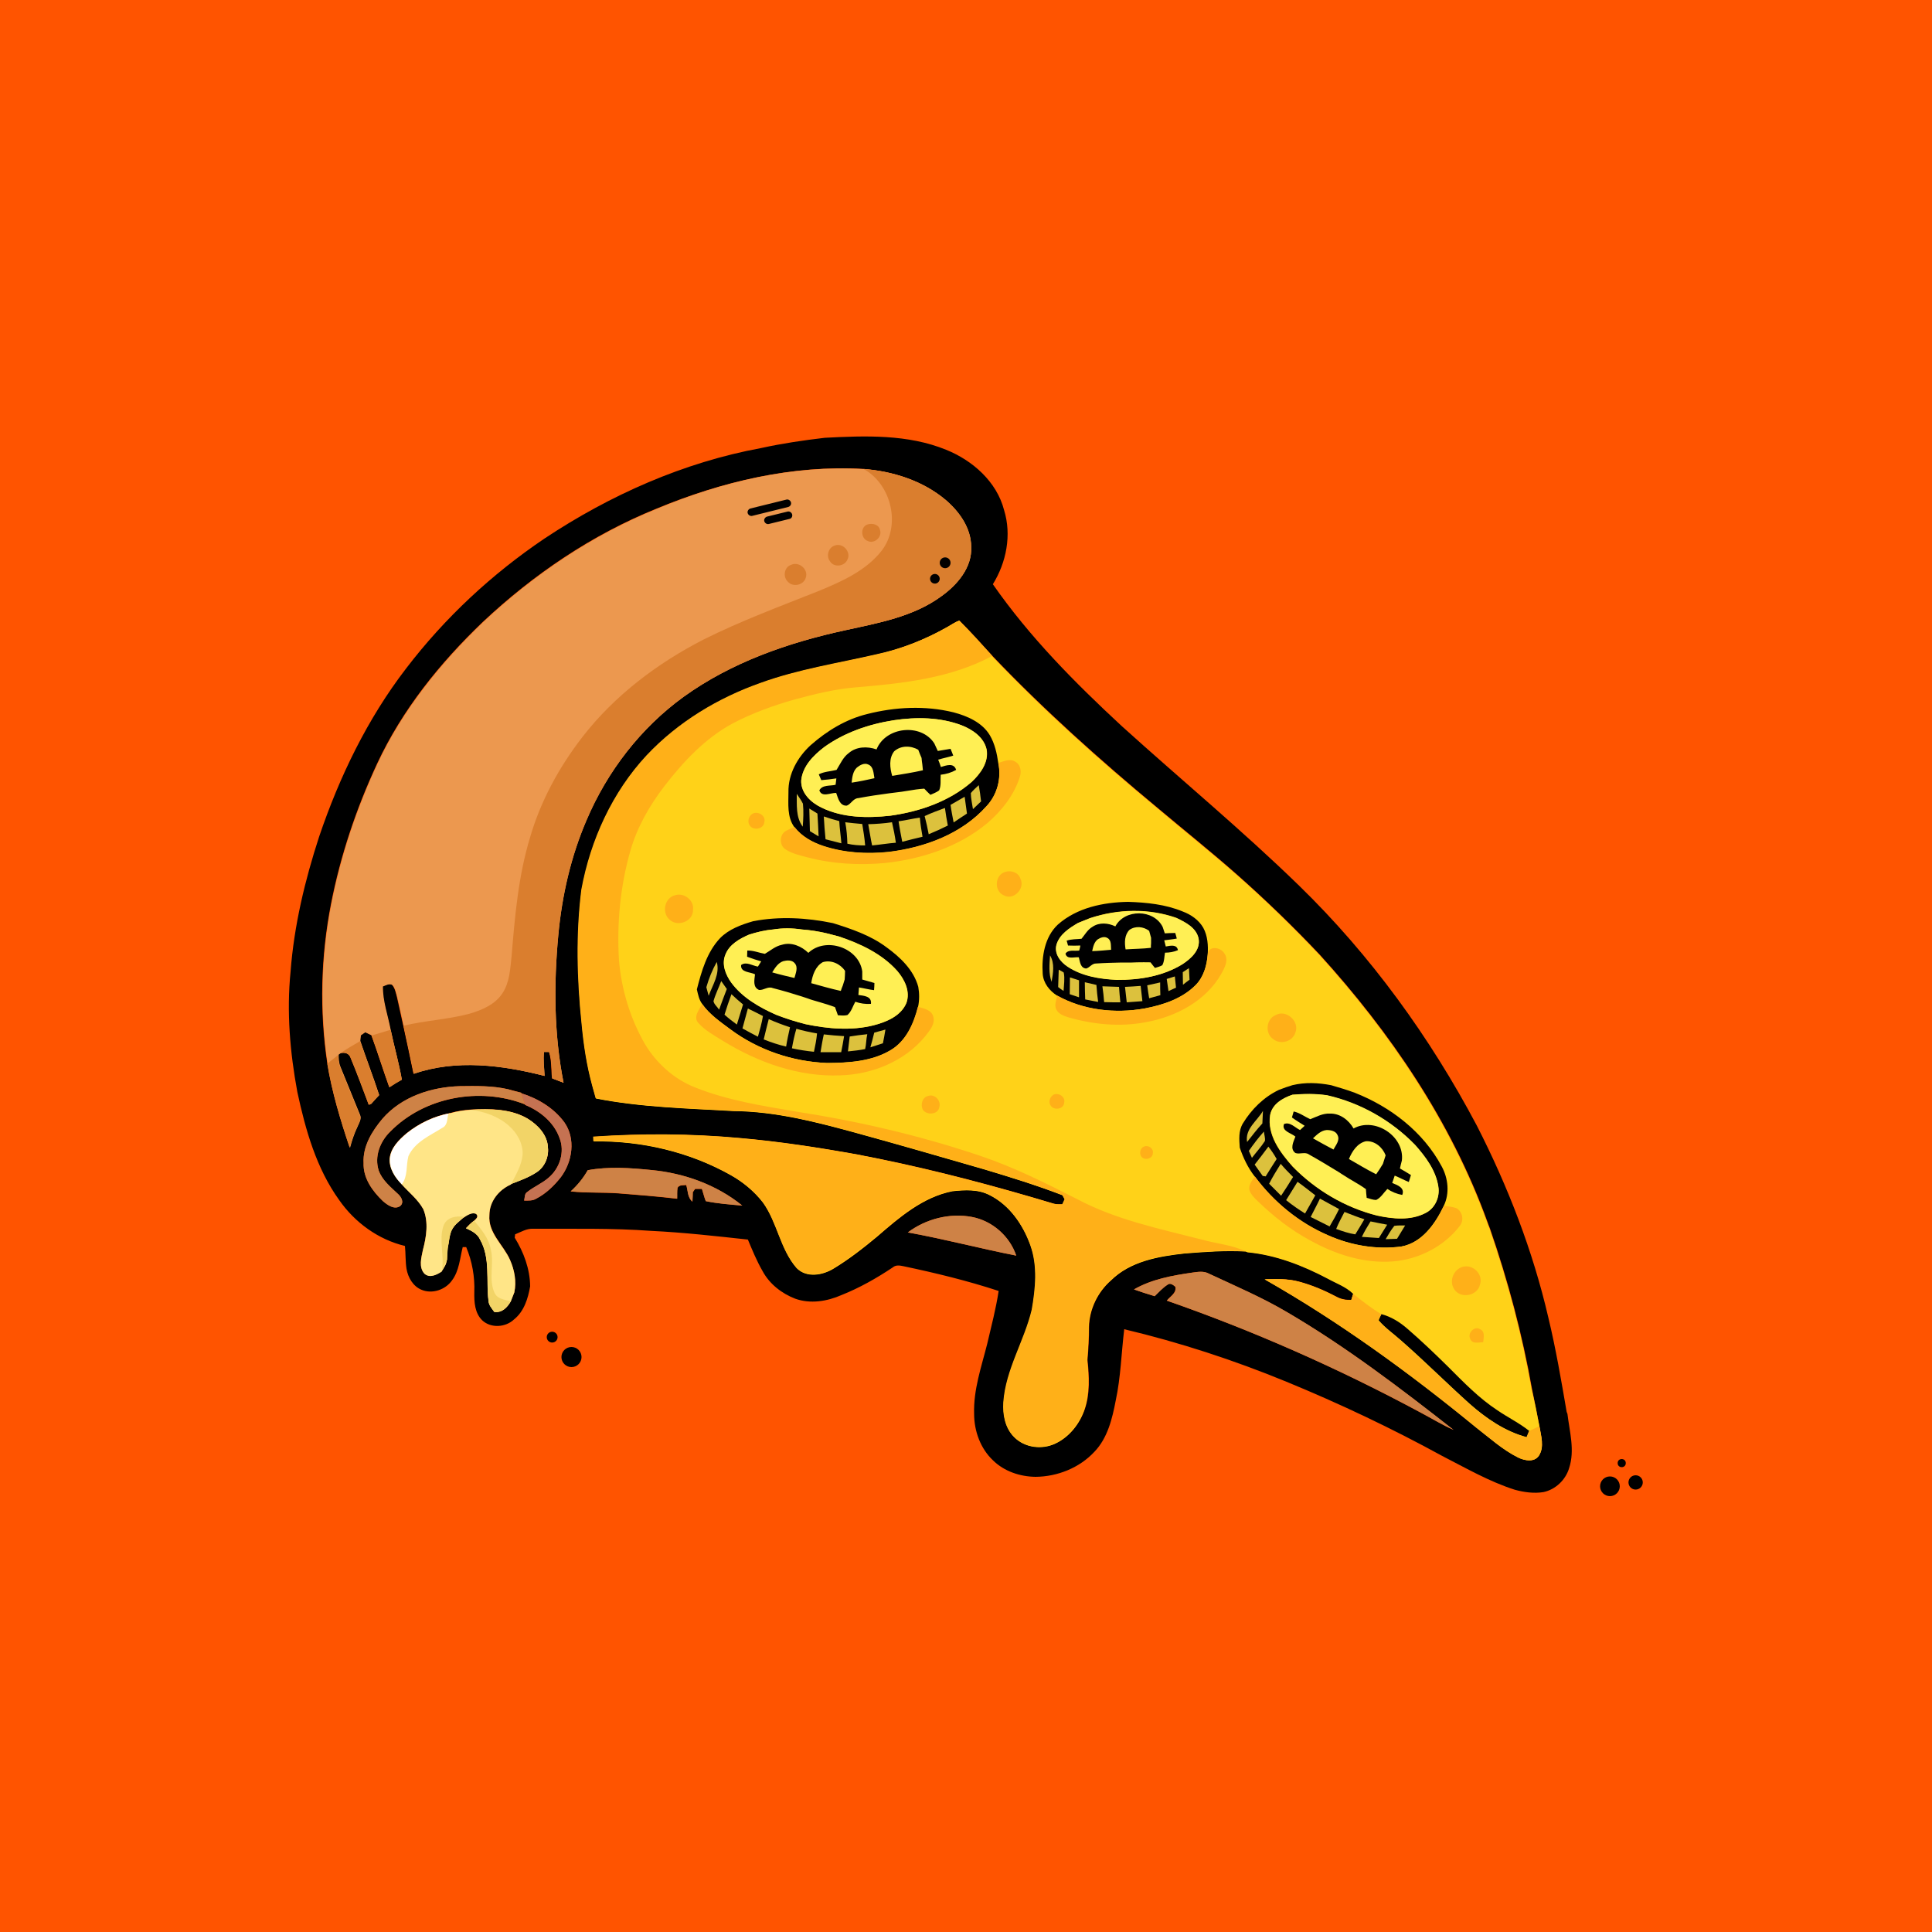 <svg version="1.1" height="100%" width="100%" xmlns="http://www.w3.org/2000/svg" x="0" y="0" viewBox="0 0 1000 1000" style="enable-background:new 0 0 1000 1000" xml:space="preserve"><style>.st4{fill:#ffef54}.st5{fill:#ce8246}.st7{fill:#da7e2e}.st8{fill:#ffb018}.st9{fill:#f2d467}.st11{fill:#d9be3c}.st12{fill:#dcc13d}</style><path style="fill:#ff5400" d="M0 0h1000v1000H0z"/><g id="XMLID_00000052067163392072036980000003819502436469662894_"><path d="M811.3 731.8c1.1 9.2 3.9 18.8.9 28-1.8 6.2-7.1 11.2-13.3 12.5-4.9.8-10 .1-14.8-1.2-13.2-4.2-25.3-11.2-37.6-17.5-26.1-14.3-53.1-27.1-80.6-38.4-27.2-11.2-55.4-20.4-84-27.2-1.5 12.3-1.8 24.8-4.4 36.9-1.8 9.4-4.2 19.4-11 26.5-7.8 8.4-19.2 12.9-30.5 13-8-.1-16.2-2.8-22-8.5-6.5-6.1-9.8-15.2-9.8-24.1-.4-12.5 3.8-24.4 6.8-36.3 2.1-9 4.5-18.1 5.9-27.3-16.1-5.3-32.6-9.3-49.2-12.8-1.9-.4-4-.8-5.6.6-8.4 5.6-17.2 10.6-26.5 14.3-7.5 3.3-16.2 4.7-24 1.9-7-2.7-13.3-7.6-16.9-14.3-3-5.2-5.3-10.8-7.6-16.3-16.6-1.8-33.3-3.7-50-4.5-20.3-1.5-40.7-1-61.1-1.1-3.4-.2-6.4 1.7-9.4 2.9 0 .4-.1 1.3-.2 1.7 4.7 7.6 7.9 16.2 8 25.2-1.1 6.3-3.1 12.9-8.3 17.1-4.4 4.2-12 4.7-16.5.5-3.9-3.8-4.2-9.5-4.1-14.6.3-7.9-1.1-15.9-4.2-23.3h-1.8c-1.5 5.9-1.8 12.3-5.6 17.3-3.4 4.8-10.2 7.1-15.7 4.8-4.4-1.8-7-6.3-7.8-10.9-.6-3.9-.4-7.9-.8-11.8-13.8-3.3-25.9-12.1-34-23.7-11.9-16.5-17.5-36.5-21.7-56-3.8-20.5-5.6-41.5-3.5-62.3 1.8-23.8 7.4-47.2 14.8-69.9 10.5-31 25-61 45-87 20-26.2 44.4-48.9 71.7-67.3 33.9-22.5 71.9-39.4 112.1-46.8 10.9-2.4 21.9-4 32.9-5.3 21-1.1 43-1.9 62.8 6.2 13.7 5.5 26.2 16.5 30 31.2 4 12.9 1.2 27.1-5.8 38.4 19 27.3 42.5 51 66.8 73.5 30.5 27.6 62.2 53.8 91.7 82.5 37.1 36.1 67.8 78.5 92 124.2 16.1 31.5 29 64.8 37 99.3 3.9 16.2 6.7 32.6 9.5 48.9l.4 1zm-14.8 21.7c3-4.6 1.1-10.3.3-15.3-1.2-6.4-2.6-12.8-3.8-19.2-5-28.2-12.4-56.1-21.8-83.2-.5-1.2-1-2.5-1.4-3.7-18.7-51.6-50.1-97.7-86.8-138.1-13.6-14.4-27.9-28.2-42.8-41.4-13.5-11.9-27.5-23.1-41.2-34.6-29.7-24.7-58.6-50.5-85.3-78.5-5.6-6.2-11.2-12.4-17.1-18.3-2.2.8-4.1 2.2-6.1 3.3-11.5 6.5-23.8 11.4-36.7 14.3-19.9 4.6-40.3 7.7-59.6 14.7-22.2 7.8-42.9 20.3-59.1 37.5-17.9 19.2-29.1 43.9-33.8 69.5-2.8 23-2.3 46.4.1 69.4 1 10.8 2.6 21.6 5.5 32.1.6 2.2 1.2 4.3 1.8 6.5 23.5 4.6 47.5 5.2 71.3 6.5 21.7.2 42.8 5.7 63.6 11.4 21.9 6 43.6 12.3 65.4 18.6 13.9 4.2 27.7 8.5 41.2 13.6.4.7.8 1.5 1.2 2.2-.4.9-.8 1.7-1.2 2.6-1.5 0-3 0-4.5-.3-29.9-9-60.1-17.1-90.7-23.3-1.7-.3-3.3-.6-5-1-1.7-.3-3.4-.6-5-1-20.6-3.7-41.2-6.9-62-8.7-25.1-2.3-50.4-2.4-75.6-.7 0 .6.1 1.7.1 2.3 24.7-.4 49.5 5.4 71 17.5 6.4 3.6 12.2 8.3 16.7 14.2 7.5 10.4 8.9 24.1 17.4 33.9 5.1 5.1 13.3 3.7 18.9.3 8-4.9 15.4-10.6 22.6-16.6 11.5-9.9 23.6-20.4 39-23.5 6.5-.7 13.5-1.1 19.5 2.1 10.3 5.3 17.3 15.4 21.1 26.1 3.8 10.7 2.6 22.4.7 33.3-3.9 16.3-13.5 30.9-14.7 47.9-.5 6.3.8 13.3 5.5 17.9 5.4 5.5 14.3 6.5 21.2 3.3 7.2-3.4 12.5-10.2 15.1-17.7 2.8-8.2 2.3-17 1.4-25.5.5-5.7.8-11.4.8-17.1.2-9.2 4.5-18 11.4-24.1 10.1-10 24.8-12.6 38.3-14 10.5-.9 21-1.7 31.5-1l1 .4c14.6 1.4 28.5 6.8 41.4 13.6 4.5 2.5 9.6 4.2 13.3 7.9-.3 1.1-.7 2.1-1 3.2-2.7.1-5.3-.3-7.7-1.6-6.3-3.3-12.8-6.1-19.6-7.9-5.7-1.5-11.6-1.3-17.5-1.2 38.8 22.1 74.9 48.4 109.4 76.6 7.1 5.4 13.7 11.6 21.8 15.6 3.1 1.7 8.1 2.7 10.5-.8zm-61.3-22.4c5.7 3 11.2 6.4 17.1 9-27.7-21.7-55.8-43.2-86.3-61-12.9-7.6-26.7-13.5-40.2-19.8-2.7-1.6-5.8-1-8.7-.6-10.4 1.5-21 3.4-30.2 8.7 3.5 1.2 7.1 2.4 10.7 3.5 2.1-2 4.1-4.3 6.6-5.9 1.4-1.2 3 0 4.1 1 .8 3.3-2.7 5-4.4 7.2 45.2 15.7 89.1 35.2 131.3 57.9zM526 649.9c-3.4-10.1-12.4-18-22.9-20-11.5-2.2-23.9 1-33.2 8 18.8 3.4 37.3 8.3 56.1 12zm-38.7-341.4c8.2-5.9 15.8-14.8 15.3-25.5-.1-9.8-6.2-18.2-13.3-24.3-11.8-10-27.2-14.8-42.5-16-36.7-2.1-73.3 6.6-107.1 20.6-33.4 13.5-63.6 34-89.8 58.6-22.1 21.1-41.7 45.4-54.7 73.3-10.8 23.2-19 47.6-23.9 72.7-5.3 27.2-6 55.2-1.9 82.6 2.4 14.8 6.8 29.2 11.6 43.4 1-3.7 2.3-7.4 3.9-10.9.8-1.9 2.3-4 1.2-6.2-3.3-8.3-6.8-16.5-10.1-24.8-.9-1.9-.9-4.1-.9-6.2.3-.2.8-.6 1.1-.8 2.1-.5 4.4.1 5.2 2.4 3.4 8 6.4 16.2 9.4 24.3.3-.1.9-.3 1.2-.5 1.3-1.5 2.7-3 4.1-4.5-3-9.4-6.6-18.6-9.8-28 .1-1 .2-2 .3-2.9.6-.4 1.7-1.2 2.3-1.6 1.1.5 2.2 1 3.3 1.6 3.2 8.8 6 17.9 9.2 26.8 2.1-1.4 4.2-2.7 6.4-3.9-1.5-8.8-3.9-17.3-5.8-25.9-1.5-7.4-4.1-14.7-4-22.3 1.5-.6 3.2-1.7 4.9-.8 1.5 1.7 1.9 4 2.5 6.2 1.1 5 2.2 10 3.3 14.9 1.8 8.3 3.6 16.6 5.3 24.9 22-7.6 45.7-4.6 67.7 1.1-.2-4.1-.8-8.2-.3-12.4h2.7c1.5 4.4 1.1 9.1 1.6 13.7 1.9.7 3.9 1.4 5.8 2.2-5-25.2-5.1-51.1-2.7-76.6 1.9-20.3 6.5-40.5 14.6-59.3 10.7-25.2 28-47.7 50.2-63.8 24.8-17.9 54.2-28.1 83.8-34.5 17.3-3.7 35.5-6.9 49.9-17.6zm-122 313.2c6.2 1.3 12.6 1.7 18.9 2.3-13.4-10.8-30.1-16.8-47.1-18.4-10.9-1.1-22-1.9-32.9.1-2.3 4.1-5.3 7.8-8.8 11 8.2.9 16.5.4 24.7 1 10.2.8 20.3 1.6 30.4 2.8 0-1.9-.1-3.8.2-5.7 1-1.6 3-1.2 4.5-1.4.9 2.9.6 6.5 3.2 8.6.1-1.6.1-3.3.2-4.9.3-.4.9-1.3 1.2-1.7h3.5c.7 2.1 1.2 4.3 2 6.3zm-75-12.4c6-8 7.8-19.9 1.8-28.4-5.4-7.4-13.6-12.3-22.2-15l-.1-.3c-2.3-.6-4.5-1.2-6.8-1.8-8.2-1.9-16.7-1.7-25-1.6-14.7.4-30.1 5.4-40 16.8-5.4 6.4-10.3 14.3-9.8 23-.3 7.8 4.6 14.6 10 19.7 2.4 2 6 4.6 9 2.5 2.1-1.9.5-4.7-1.2-6.2-3.8-3.6-8.2-7.1-10-12.2-2.3-7.1.7-14.9 5.9-20 17.7-18.1 46.4-23.3 69.8-14.2 0 .1.1.3.1.3 7.8 3.2 14.9 9 17.8 17.1 2.9 7.2.1 15.8-5.8 20.7-3.3 2.9-7.4 4.5-10.8 7.2-1.6.9-1.3 2.9-1.7 4.5 2.1 0 4.4.2 6.3-1 5-2.6 9.2-6.6 12.7-11.1zm-12.6-2.6c4.2-2.7 6.5-7.8 5.9-12.8-.3-6.6-5.3-11.7-10.6-15-8.8-5.1-19.4-5.1-29.3-4.6-3.6.2-7.2.8-10.7 1.8-8.2 1.5-16 5.2-22.5 10.4-4 3.4-8.2 7.5-8.8 13-.3 5.2 2.7 9.8 6.1 13.3 3.8 4.3 8.5 7.9 11.3 13 2.8 6.7 1.6 14.3-.2 21.1-.8 4-2.3 8.9.8 12.3 2.7 2.4 6.3.6 8.9-1.1 0-.2 1.1-1.7 1.1-1.9 1-1.6 1.2-2 1.6-4.1.1-2.1.2-4.1.4-6.2.7-3 .8-6.2 2-9.1 1.4-2.9 3.6-4.3 5.9-6.4 2-1.3 4.7-3.3 6.9-2.1 1.4 1.4-.1 2.5-1.1 3.5-1.6 1.1-2.9 2.5-4.2 3.9 2.9 1.2 5.9 2.8 7.3 5.8 5.5 9.7 3 21.2 4.4 31.7.2 2.3 1.7 4 3 5.8 4 .6 6.7-2.3 8.5-5.5.6-1.5 1.1-3.1 1.8-4.6 1.2-5.7.1-11.5-2.2-16.8-3.4-7.8-11.4-14-10.7-23.2 0-7.1 4.9-13.1 11.2-15.9 0-.1.1-.2.1-.3 4.5-1.7 9.1-3.3 13.1-6z"/><path d="M796.8 738.2c.8 5 2.7 10.7-.3 15.3-2.4 3.5-7.4 2.5-10.7.9-8-4-14.7-10.1-21.8-15.6-34.5-28.2-70.7-54.6-109.4-76.6 5.8-.1 11.8-.4 17.5 1.2 6.8 1.8 13.4 4.6 19.6 7.9 2.3 1.3 5 1.8 7.7 1.6.3-1.1.7-2.1 1-3.2-3.8-3.7-8.8-5.4-13.3-7.9-12.9-6.8-26.8-12.2-41.4-13.6l-1-.4c-10.5-.6-21 .2-31.5 1-13.5 1.5-28.2 4-38.3 14-6.9 6-11.1 14.9-11.4 24.1 0 5.7-.3 11.4-.8 17.1.9 8.5 1.3 17.3-1.4 25.5-2.5 7.5-7.9 14.3-15.1 17.7-6.9 3.3-15.8 2.2-21.2-3.3-4.7-4.7-5.9-11.6-5.5-17.9 1.2-17 10.8-31.6 14.7-47.9 1.9-11 3.1-22.6-.7-33.3-3.8-10.7-10.8-20.9-21.1-26.1-6-3.2-13-2.8-19.5-2.1-15.3 3-27.5 13.5-39 23.5-7.2 6-14.6 11.8-22.6 16.6-5.6 3.4-13.8 4.9-18.9-.3-8.5-9.8-9.9-23.5-17.4-33.9-4.5-5.8-10.3-10.6-16.7-14.2-21.5-12.1-46.4-17.9-71-17.5 0-.6-.1-1.7-.1-2.3 25.2-1.7 50.4-1.6 75.6.7 20.8 1.8 41.5 5 62 8.7 1.7.4 3.4.7 5 1 1.7.3 3.3.7 5 1 30.6 6.3 60.8 14.3 90.7 23.3 1.5.4 3 .3 4.5.3.4-.9.8-1.7 1.2-2.6-.4-.7-.8-1.5-1.2-2.2-13.5-5.2-27.4-9.5-41.2-13.6-21.8-6.3-43.5-12.6-65.4-18.6-20.8-5.7-41.9-11.2-63.6-11.4-23.8-1.4-47.8-1.9-71.3-6.5-.6-2.2-1.2-4.3-1.8-6.5-2.9-10.5-4.5-21.3-5.5-32.1-2.4-23-3-46.4-.1-69.4 4.7-25.6 16-50.4 33.8-69.5 16.2-17.2 36.9-29.7 59.1-37.5 19.3-7 39.6-10.1 59.6-14.7 12.9-2.9 25.2-7.8 36.7-14.3 2-1.1 3.9-2.5 6.1-3.3 5.9 5.9 11.5 12.1 17.1 18.3 26.7 28 55.5 53.8 85.3 78.5 13.7 11.6 27.8 22.8 41.2 34.6 14.9 13.1 29.2 27 42.8 41.4 36.7 40.4 68.1 86.6 86.8 138.1.5 1.2.9 2.5 1.4 3.7 9.4 27.1 16.8 54.9 21.8 83.2 1.5 6.3 2.8 12.7 4 19.1z" style="fill:#ffd218"/><path d="M502.7 283c.5 10.7-7.1 19.6-15.3 25.5-14.5 10.7-32.6 13.9-49.8 17.7-29.6 6.4-59 16.6-83.8 34.5-22.2 16.1-39.5 38.6-50.2 63.8-8.1 18.8-12.7 39-14.6 59.3-2.4 25.5-2.3 51.4 2.7 76.6-2-.7-3.9-1.5-5.8-2.2-.5-4.6-.1-9.3-1.6-13.7h-2.7c-.5 4.1.1 8.2.3 12.4-22-5.6-45.8-8.7-67.7-1.1-1.7-8.3-3.5-16.6-5.3-24.9-1.1-5-2.1-10-3.3-14.9-.6-2.1-1-4.5-2.5-6.2-1.6-.9-3.3.2-4.9.8-.1 7.6 2.6 14.9 4 22.3 1.8 8.7 4.3 17.2 5.8 25.9-2.2 1.2-4.3 2.5-6.4 3.9-3.2-8.9-6-17.9-9.2-26.8-1.1-.5-2.2-1.1-3.3-1.6-.6.4-1.7 1.2-2.3 1.6-.1 1-.2 1.9-.3 2.9 3.2 9.4 6.7 18.6 9.8 28-1.4 1.5-2.8 3-4.1 4.5-.3.1-.9.3-1.2.5-3.1-8.1-6.1-16.3-9.4-24.3-.7-2.3-3-3-5.2-2.4-.3.2-.9.6-1.1.8 0 2.1.1 4.2.9 6.2 3.3 8.3 6.8 16.5 10.1 24.8 1.1 2.1-.4 4.2-1.2 6.2-1.7 3.5-2.9 7.2-3.9 10.9-4.9-14.2-9.2-28.6-11.6-43.4-4.1-27.4-3.4-55.5 1.9-82.6 4.9-25.1 13.1-49.5 23.9-72.7 13-27.9 32.6-52.1 54.7-73.3 26.2-24.6 56.5-45.1 89.8-58.6 33.7-14.1 70.4-22.8 107.1-20.6 15.2 1.2 30.7 6.1 42.5 16 7 6 13.1 14.4 13.2 24.2z" style="fill:#ec984f"/><path d="M283.6 594c.5 4.9-1.7 10.1-5.9 12.8-4 2.6-8.6 4.3-13.1 6 0 .1-.1.2-.1.3-6.3 2.7-11.2 8.8-11.2 15.9-.8 9.3 7.3 15.4 10.7 23.2 2.3 5.2 3.4 11.1 2.2 16.8-.6 1.5-1.2 3-1.8 4.6-1.8 3.1-4.5 6-8.5 5.5-1.3-1.8-2.9-3.5-3-5.8-1.3-10.6 1.1-22.1-4.4-31.7-1.4-3-4.4-4.5-7.3-5.8 1.3-1.4 2.7-2.8 4.2-3.9 1-1 2.5-2.1 1.1-3.5-2.2-1.2-4.9.8-6.9 2.1-2.3 2.1-4.5 3.5-5.9 6.4-1.3 2.9-1.3 6.1-2 9.1-.2 2.1-.3 4.1-.4 6.2-.4 2.1-.6 2.4-1.6 4.1 0 .2-1.1 1.7-1.1 1.9-2.6 1.7-6.2 3.5-8.9 1.1-3.1-3.4-1.6-8.3-.8-12.3 1.8-6.8 3-14.4.2-21.1-2.8-5.1-7.5-8.7-11.3-13-3.4-3.5-6.5-8.1-6.1-13.3.6-5.5 4.8-9.6 8.8-13 6.5-5.2 14.3-8.9 22.5-10.4 3.5-1 7.1-1.5 10.7-1.8 9.9-.5 20.5-.5 29.3 4.6 5.3 3.2 10.4 8.4 10.6 15z" style="fill:#ffe587"/></g><g id="XMLID_00000128459940843348873010000008168634559221514677_"><path d="M516.7 394.9c1.7 8-.6 16.6-6.2 22.5-12.8 14.3-31.8 21.3-50.5 23.6-11.4 1.2-23.1.5-34-3.1-5.6-1.9-11.1-4.9-14.8-9.7-3.9-5.3-3.1-12.1-3.1-18.2-.2-9.3 4.7-18.1 11.5-24.3 8.4-7.4 18.2-13.4 29.2-16.1 14.5-3.7 30.1-4.5 44.7-.9 7.2 1.9 14.8 5.2 18.8 11.8 2.6 4.4 3.7 9.5 4.4 14.4zm-13.8 9.9c4.6-4.3 9-10.2 7.8-16.9-1.4-6.3-7.3-10.3-13-12.5-11.1-4.2-23.4-4.3-35.1-2.6-12.8 2-25.4 6.3-36 13.9-5.6 4.3-11.2 9.9-11.9 17.3-.2 6.5 5 11.4 10.5 14 11 5.3 23.7 5.5 35.6 4.2 15.2-2.1 30.4-7.3 42.1-17.4z"/><path class="st4" d="M510.6 387.9c1.2 6.6-3.2 12.6-7.8 16.9-11.7 10.1-26.9 15.3-42 17.4-11.9 1.3-24.6 1.2-35.6-4.2-5.4-2.6-10.7-7.5-10.5-14 .7-7.4 6.3-13 11.9-17.3 10.5-7.6 23.2-11.9 36-13.9 11.7-1.8 24-1.6 35.1 2.6 5.6 2.2 11.5 6.2 12.9 12.5z"/></g><g id="XMLID_00000130610430623067368430000015901371893603493527_"><path d="M622.8 480.2c2.3 4.2 2.6 9.2 2.3 13.9-.5 5.7-2.1 11.6-6.3 15.8-7 7-16.9 10.3-26.5 12.1-15.2 2.7-31.6.9-45.2-6.7-3.9-2.5-7.1-6.5-7.4-11.3-.6-8.9 1-19 7.8-25.4 9.9-8.8 23.6-11.6 36.4-11.8 9.6.3 19.4 1.3 28.3 5 4.3 1.6 8.3 4.4 10.6 8.4zM612 499.1c4.4-2.9 9.4-7.3 8.4-13.2-1.1-5.7-6.7-8.5-11.4-10.8-14.4-5.1-30.4-4.7-44.8.1-2.1.8-4.1 1.7-6.2 2.5-4.5 2.7-9.5 5.9-11.1 11.2-1.3 4.7 2.1 9 5.8 11.4 7.5 4.9 16.6 6.4 25.4 6.8 11.6.2 23.8-1.8 33.9-8z"/><path class="st4" d="M620.4 485.9c1 5.9-4 10.3-8.4 13.2-10.1 6.2-22.3 8.2-34 8.1-8.8-.4-18-1.9-25.4-6.8-3.7-2.4-7.1-6.7-5.8-11.4 1.6-5.4 6.6-8.6 11.1-11.2 2.1-.8 4.1-1.7 6.2-2.5 14.4-4.7 30.5-5.2 44.8-.1 4.8 2.2 10.4 5.1 11.5 10.7z"/></g><g id="XMLID_00000008114788572098061310000005515247414366257064_"><path d="M475.3 510.8c.6 3.4.6 6.9-.1 10.3-2.2 8.8-6.2 17.9-14.4 22.6-9.8 5.7-21.6 6.4-32.7 6.5-17.9-.7-35.6-6.7-50-17.4-5.2-3.9-10.8-7.7-14.6-13.1-1.7-2.2-2.2-5-2.8-7.6 2.4-9.4 5.2-19.3 12-26.5 4.6-4.7 11-7 17.2-8.8 13.6-2.6 27.7-1.8 41.2 1 9.6 3 19.4 6.3 27.6 12.4 7.2 5.2 14.2 11.8 16.6 20.6zm-6.1 8.3c2.1-5.9-.9-12-4.7-16.5-7.9-8.9-19.1-14.2-30.3-17.9-2.1-.5-4.2-1.1-6.2-1.6-4.2-1-8.6-1.7-12.9-2-4.9-.8-10-.8-14.9 0-4.2.3-8.3 1.3-12.3 2.6-5 2.1-10.3 5.1-12.4 10.5-2 4.9.1 10.3 3 14.3 5.8 7.9 14.6 12.9 23.4 16.8 5 1.9 10 3.5 15.1 4.8 11.5 2.4 23.6 3.5 35.2.6 6.6-1.7 14.2-4.8 17-11.6z"/><path class="st4" d="M464.4 502.6c3.8 4.4 6.8 10.5 4.7 16.5-2.8 6.8-10.4 9.9-17 11.6-11.6 2.9-23.7 1.8-35.2-.6-5.1-1.3-10.2-2.9-15.1-4.8-8.8-3.9-17.6-8.9-23.4-16.8-2.9-4.1-5-9.4-3-14.3 2-5.4 7.4-8.3 12.4-10.5 4-1.2 8.1-2.2 12.3-2.6 4.9-.8 9.9-.7 14.9 0 4.4.3 8.7 1 12.9 2 2.1.5 4.2 1.1 6.2 1.6 11.2 3.8 22.4 9 30.3 17.9z"/></g><g id="XMLID_00000011029583104058217670000014046186397043915428_"><path d="M746.2 603.7c3.4 6.2 4.2 14 1.1 20.4-4.4 9.2-11.2 19.1-22 21.1-12.9 1.7-26.1-.6-37.9-5.8-15.1-6.5-28.2-17.3-38-30.5-3.5-4.5-5.9-9.6-7.7-14.9-.3-4.2-.7-8.7 1.6-12.5 4.5-7.4 10.9-13.7 18.7-17.4 1.3-.5 2.5-.9 3.8-1.4 1-.3 2-.6 3.1-1 6.6-1.6 13.4-1.3 20.1 0 4.1 1.2 8.2 2.4 12.2 3.9 18.6 7.3 35.5 20.3 45 38.1zm-8.4 24.2c5-2.5 7.5-8.4 6.6-13.7-1.2-8.4-6.5-15.4-12-21.5-12.3-12.7-28.3-21.7-45.5-25.7-5.9-.9-12-.8-18-.3-5 1.7-10.4 4.8-11.5 10.4-1.7 10.4 5.2 19.5 11.7 26.8 11.9 12.1 27.1 21.1 43.6 25.3 8.3 1.8 17.4 2.7 25.1-1.3z"/><path class="st4" d="M744.5 614.1c.9 5.4-1.6 11.2-6.6 13.7-7.7 4-16.9 3.1-25.1 1.3-16.5-4.1-31.8-13.1-43.6-25.3-6.5-7.3-13.3-16.5-11.7-26.8 1.1-5.7 6.5-8.7 11.5-10.4 6-.5 12-.6 18 .3 17.2 3.9 33.2 13 45.5 25.7 5.4 6.1 10.7 13.2 12 21.5z"/></g><path class="st5" d="M198 579c9.9-11.4 25.3-16.4 40-16.8 8.4-.1 16.8-.3 25 1.6 2.2.7 4.5 1.2 6.8 1.8l.1.3 1.8 5.7c-23.4-9.1-52.1-3.9-69.8 14.2-5.2 5.1-8.2 12.8-5.9 20 1.8 5.1 6.2 8.6 10 12.2 1.7 1.5 3.3 4.3 1.2 6.2-3.1 2.2-6.7-.5-9-2.5-5.4-5.2-10.3-11.9-10-19.7-.5-8.7 4.4-16.6 9.8-23z"/><path d="M269.9 565.9c8.6 2.7 16.8 7.7 22.2 15 6 8.5 4.2 20.4-1.8 28.4-3.5 4.4-7.7 8.5-12.7 11.1-1.9 1.2-4.2 1-6.3 1 .4-1.6.1-3.6 1.7-4.5 3.4-2.7 7.5-4.4 10.8-7.2 5.9-4.8 8.7-13.5 5.8-20.7-2.9-8.1-10-13.9-17.8-17.1 0-.1-.1-.3-.1-.3l-1.8-5.7z" style="fill:#c57252"/><path class="st5" d="M304.2 605.7c10.8-2 22-1.2 32.9-.1 17 1.6 33.8 7.6 47.1 18.4-6.3-.5-12.7-1-18.9-2.3-.8-2.1-1.3-4.3-2-6.4h-3.5c-.3.4-.9 1.3-1.2 1.7 0 1.6-.1 3.2-.2 4.9-2.6-2.1-2.3-5.7-3.2-8.6-1.6.2-3.5-.2-4.5 1.4-.3 1.9-.1 3.8-.2 5.7-10.1-1.2-20.3-2-30.4-2.8-8.2-.6-16.5-.1-24.7-1 3.5-3.2 6.5-6.8 8.8-10.9zM469.9 637.9c9.3-7 21.7-10.2 33.2-8 10.5 2 19.5 9.9 22.9 20-18.8-3.7-37.3-8.6-56.1-12zM587 667.4c9.2-5.3 19.8-7.2 30.2-8.7 2.9-.4 6-.9 8.7.6 13.5 6.3 27.3 12.2 40.2 19.8 30.4 17.8 58.5 39.2 86.3 61-5.9-2.6-11.4-6-17.1-9-42.2-22.7-86.1-42.1-131.3-57.9 1.8-2.2 5.2-4 4.4-7.2-1.2-.9-2.7-2.2-4.1-1-2.5 1.6-4.5 3.9-6.6 5.9-3.7-1.1-7.2-2.2-10.7-3.5z"/><path d="M715 680.2c5 1.3 9.5 4.1 13.4 7.5 7.3 6.3 14.3 13 21.2 19.8 8 8 15.9 16.2 25.5 22.5 5.4 3.7 11.4 6.6 16.5 10.7-.4 1-.9 2.1-1.3 3.2-11.3-3-21.1-9.8-29.7-17.4-11.9-10.7-23.3-22.1-35.3-32.6-3.9-3.5-8.3-6.5-11.7-10.5.2-.8 1-2.4 1.4-3.2z"/><circle cx="295.8" cy="702.4" r="5.2"/><circle cx="285.8" cy="692.1" r="2.8"/><circle cx="833.3" cy="769.3" r="5.1"/><circle cx="846.6" cy="767.3" r="3.7"/><circle cx="839.4" cy="757.3" r="2.1"/><path class="st7" d="M446.9 242.7c15.2 1.2 30.7 6.1 42.5 16 7.2 6.1 13.2 14.5 13.3 24.3.5 10.7-7.1 19.6-15.3 25.5-14.5 10.7-32.6 13.9-49.8 17.7-29.6 6.4-59 16.6-83.8 34.5-22.2 16.1-39.5 38.6-50.2 63.8-8.1 18.8-12.7 39-14.6 59.3-2.4 25.5-2.3 51.4 2.7 76.6-2-.7-3.9-1.5-5.8-2.2-.5-4.6-.1-9.3-1.6-13.7h-2.7c-.5 4.1.1 8.2.3 12.4-22-5.6-45.8-8.7-67.7-1.1-1.7-8.3-3.5-16.6-5.3-24.9 11.2-2.7 22.9-3.2 34.1-6.2 6.5-1.9 13.4-4.8 17.2-10.8 3.6-5.6 3.9-12.5 4.6-19 1.7-20.7 3.5-41.6 9.6-61.6 5.5-18.9 15.1-36.4 27.1-51.9 16.6-21.4 38.7-38.1 62.7-50.4 19.4-9.7 39.7-17.2 59.8-25.2 11.8-4.9 24.2-10.4 32.3-20.7 10.2-13.1 5.1-34.6-9.4-42.4"/><circle cx="489.2" cy="291.3" r="2.8"/><circle transform="rotate(-27.539 483.848 299.607)" cx="483.9" cy="299.6" r="2.5"/><path class="st7" d="M449.2 271.4c2.5-.7 5.8.1 6.3 3 1.2 3.6-3 7.3-6.4 5.6-3.7-1.3-3.8-7.6.1-8.6zM432.3 282.3c4.1-1.4 8.4 3.5 6.3 7.4-1.5 3.5-7 4.2-9 .8-2.2-2.8-.7-7.4 2.7-8.2zM409.4 292.4c4-2 9.1 2.2 7.7 6.5-1 3.9-6.5 5.2-9.2 2.3-2.8-2.5-2.1-7.6 1.5-8.8zM192.3 536l9.9-3c1.8 8.7 4.3 17.2 5.8 25.9-2.2 1.2-4.3 2.5-6.4 3.9-3.2-9-6-18-9.3-26.8zM176.3 545.1c3.2-2.3 6.7-4.2 10.1-6.2 3.2 9.4 6.7 18.6 9.8 28-1.4 1.5-2.8 3-4.1 4.5-.3.1-.9.3-1.2.5-3.1-8.1-6.1-16.3-9.4-24.3-.8-2.4-3.1-3-5.2-2.5zM169.4 550.6c1.9-1.5 3.8-3.1 5.7-4.6 0 2.1.1 4.2.9 6.2 3.3 8.3 6.8 16.5 10.1 24.8 1.1 2.1-.4 4.2-1.2 6.2-1.7 3.5-2.9 7.2-3.9 10.9-4.8-14.3-9.1-28.7-11.6-43.5z"/><path class="st8" d="M490.4 324.5c2-1.1 3.9-2.5 6.1-3.3 5.9 5.9 11.5 12.1 17.1 18.3-21.4 11.5-46 14.2-69.8 16.2-11.1.8-22 3.5-32.7 6.4-10.9 3.1-21.7 7-31.8 12.3-14.3 7.7-25.6 19.8-35.4 32.5-7.7 10-14.1 21.2-17.6 33.4-5.3 18.5-7.1 37.9-5.9 57 1.3 15 5.8 29.8 13.3 42.9 6 10.1 15.2 18.4 26.2 22.7 16.5 6.6 34.3 9.4 51.8 12.4 32.5 5 64.7 12.5 95.8 23 17.5 5.9 34 14.2 50.3 22.5 20 10.6 42.4 15.2 64.2 20.8 7.5 2.1 15.4 2.7 22.5 6-10.5-.6-21 .2-31.5 1-13.5 1.5-28.2 4-38.3 14-6.9 6-11.1 14.9-11.4 24.1 0 5.7-.3 11.4-.8 17.1.9 8.5 1.3 17.3-1.4 25.5-2.5 7.5-7.9 14.3-15.1 17.7-6.9 3.3-15.8 2.2-21.2-3.3-4.7-4.7-5.9-11.6-5.5-17.9 1.2-17 10.8-31.6 14.7-47.9 1.9-11 3.1-22.6-.7-33.3-3.8-10.7-10.8-20.9-21.1-26.1-6-3.2-13-2.8-19.5-2.1-15.3 3-27.5 13.5-39 23.5-7.2 6-14.6 11.8-22.6 16.6-5.6 3.4-13.8 4.9-18.9-.3-8.5-9.8-9.9-23.5-17.4-33.9-4.5-5.8-10.3-10.6-16.7-14.2-21.5-12.1-46.4-17.9-71-17.5 0-.6-.1-1.7-.1-2.3 25.2-1.7 50.4-1.6 75.6.7 20.8 1.8 41.5 5 62 8.7 1.7.4 3.4.7 5 1 1.7.3 3.3.7 5 1 30.6 6.3 60.8 14.3 90.7 23.3 1.5.4 3 .3 4.5.3.4-.9.8-1.7 1.2-2.6-.4-.7-.8-1.5-1.2-2.2-13.5-5.2-27.4-9.5-41.2-13.6-21.8-6.3-43.5-12.6-65.4-18.6-20.8-5.7-41.9-11.2-63.6-11.4-23.8-1.4-47.8-1.9-71.3-6.5-.6-2.2-1.2-4.3-1.8-6.5-2.9-10.5-4.5-21.3-5.5-32.1-2.4-23-3-46.4-.1-69.4 4.7-25.6 16-50.4 33.8-69.5 16.2-17.2 36.9-29.7 59.1-37.5 19.3-7 39.6-10.1 59.6-14.7 13.2-2.8 25.6-7.7 37-14.2z"/><path class="st8" d="M516.7 394.9c2.8-.8 6.1-2.5 8.9-.6 2.9 1.7 3.2 5.5 2.1 8.3-3 9.2-9.3 17.1-16.6 23.4-14.9 12.4-34.1 18.7-53.1 20.7-13.3 1.2-26.9.5-39.9-2.9-4-1.1-8.2-1.9-11.7-4.3-2.8-1.9-3-6.5-.5-8.8 1.6-1.3 3.6-1.8 5.4-2.6 3.7 4.8 9.1 7.8 14.8 9.7 10.9 3.6 22.6 4.3 34 3.1 18.6-2.3 37.7-9.3 50.5-23.6 5.5-5.8 7.9-14.4 6.1-22.4zM389.3 421.3c2.8-1.8 7.3.8 6.3 4.3-.3 3.7-6.1 4.5-7.7 1.4-1.1-1.8-.4-4.5 1.4-5.7zM520.3 451.3c3.1-1 6.9.3 7.9 3.6 2.5 5-3.6 11.4-8.7 8.5-5.1-2.2-4.6-10.6.8-12.1zM349.3 463.4c4.7-1.6 10.1 2.6 9.4 7.5.2 5.9-7.7 9-11.9 5.3-4.4-3.4-3-11.4 2.5-12.8zM625.1 494.1c.1-4.7 6.6-4 8.5-.8 2.6 3.4.3 7.6-1.5 10.8-8 14.1-23.6 22.2-39.1 25-13.2 2.5-26.8 1.2-39.6-2.4-2.5-.8-5.5-1.7-6.7-4.3-1.1-2.3.1-4.8.5-7.1 13.6 7.6 30 9.4 45.2 6.7 9.6-1.8 19.5-5 26.5-12.1 4.1-4.2 5.8-10.1 6.2-15.8zM363.4 519.7c3.8 5.4 9.3 9.2 14.6 13.1 14.4 10.7 32.1 16.7 50 17.4 11.1 0 22.9-.7 32.7-6.5 8.2-4.7 12.2-13.9 14.4-22.6 2.9.9 6.9 1.5 7.9 4.9 1.3 4.1-2 7.6-4.3 10.6-10.6 12.8-27.3 19.5-43.7 20-21.6.9-42.7-6.7-60.9-17.9-4.4-2.8-9.2-5.3-12.7-9.3-2.7-3 .5-6.8 2-9.7zM660.3 525.4c5.4-3.1 12.5 3.3 10.2 9-1.4 4.7-7.6 6.5-11.4 3.5-4.5-2.9-3.8-10.5 1.2-12.5zM545.5 566.5c2.6-1 6.1 1.3 5.3 4.3-.2 3.4-5.4 4.1-7 1.4-1.3-1.9-.3-4.7 1.7-5.7zM480.3 567.3c3.4-1.3 6.9 2.3 5.9 5.7-.6 4-6.6 4.4-8.6 1.3-1.2-2.5-.3-6.3 2.7-7zM592.3 593.4c2.2-.8 4.9 1.1 4.4 3.5 0 3-4.7 4-6.1 1.5-1-1.7-.3-4.4 1.7-5zM646.7 616c-.6-2.8 1.5-5 2.8-7.1 9.8 13.2 22.9 24 38 30.5 11.8 5.3 25 7.5 37.9 5.8 10.8-2 17.6-11.8 22-21.1 2.1.3 4.2.5 6.3 1.2 3.3 1.6 4.2 6.4 1.9 9.2-8.2 10.7-21.2 17.3-34.5 18.4-15 1.2-29.9-3.6-43-10.9-9.9-5.3-18.8-12.3-26.9-20.1-1.8-1.7-3.7-3.5-4.5-5.9zM758.3 655.5c4.9-.5 9.5 4.6 7.7 9.5-1.3 5.8-10.1 7.4-13.3 2.3-3.1-4.6.2-11.4 5.6-11.8zM654.6 662.2c5.8-.1 11.8-.4 17.5 1.2 6.8 1.8 13.4 4.6 19.6 7.9 2.3 1.3 5 1.8 7.7 1.6.3-1.1.7-2.1 1-3.2 4.7 3.7 9.4 7.5 14.6 10.5l-1.6 3.2c3.5 4 7.8 7 11.7 10.5 12.1 10.6 23.4 21.9 35.3 32.6 8.6 7.6 18.5 14.4 29.7 17.4.4-1.1.9-2.1 1.3-3.2 1.8-.8 3.5-1.6 5.3-2.5.8 5 2.7 10.7-.3 15.3-2.4 3.5-7.4 2.5-10.7.9-8-4-14.7-10.1-21.8-15.6-34.3-28.2-70.5-54.5-109.3-76.6zM761 693c-1.6-3 2.2-6.9 5.1-5 2.7 1.2 1.8 4.4 1.6 6.7-2.3.1-5.7 1.1-6.7-1.7z"/><path d="m408 262.4-18.6 4.6c-1 .3-2.1-.4-2.4-1.4-.3-1 .4-2.1 1.4-2.4l18.6-4.6c1-.3 2.1.4 2.4 1.4.3 1.1-.4 2.1-1.4 2.4zM408.6 268.6l-10.6 2.6c-1 .3-2.1-.4-2.4-1.4-.3-1 .4-2.1 1.4-2.4l10.6-2.6c1-.3 2.1.4 2.4 1.4.3 1.1-.3 2.2-1.4 2.4z"/><path class="st9" d="M243.7 574.4c9.9-.5 20.5-.5 29.3 4.6 5.3 3.2 10.3 8.4 10.6 15 .5 4.9-1.7 10.1-5.9 12.8-4 2.6-8.6 4.3-13.1 6 2.4-4.8 5.4-9.6 5.9-15.1.3-5.8-2.9-11.4-7.2-15.1-5.4-4.8-12.5-7.2-19.6-8.2z"/><path d="M210.6 586.6c6.5-5.2 14.3-8.9 22.5-10.4-.3.1-.8.4-1.1.5-.6 2.5-.3 5.8-3.1 7.1-6.4 4-14.2 7.3-17.5 14.6-1.3 4.8-.2 10.3-3.4 14.6-3.4-3.5-6.5-8.1-6.1-13.3.4-5.6 4.7-9.7 8.7-13.1z" style="fill:#fff"/><path class="st9" d="M229.5 634.6c1.5-4.5 6.5-5.4 10.6-4.8-2.3 2.1-5 4.1-6.3 7-1.3 2.9-1.3 6.1-2 9.1-.2 2.1-.3 4.1-.4 6.2-.9 1.7-1.6 3.5-2.6 5.1 1.2-7.4-1.7-15.3.7-22.6zM241.2 635.7c1.3-1.4 2.7-2.8 4.2-3.9 3.7 4.5 7.7 9.2 8.7 15.2 1.7 7.2-1.3 15.1 1.8 22 1.4 3.4 5.3 3.7 8.4 4.5-1.8 3.1-4.5 6-8.5 5.5-1.3-1.8-2.9-3.5-3-5.8-1.3-10.6 1.1-22.1-4.4-31.7-1.3-3.1-4.3-4.6-7.2-5.8z"/><path d="M404.8 489c4.9-1.5 10.1.8 13.6 4.2 9-8.5 26.2-2.7 27.9 9.6v4.2l6.3 1.8c0 1.2-.1 2.4-.2 3.7-2.6-.3-5.2-1-7.8-1.4-.1 1-.2 3-.3 3.9 2.8.4 7 .6 6.5 4.6-2.8.2-5.5-.2-8.1-1.1-1.3 2.3-2 5.1-4.1 6.9-1.6.4-3.3.2-4.9.1l-1.5-4.2c-2.6-1-5.3-1.8-8-2.6-1-.3-2-.6-3.1-.9-1-.3-2-.6-3-1-1-.3-2-.7-3-1-5-1.6-10.1-3.1-15.2-4.4-2.4-1-4.6 1.2-7 1-3.4-1.4-2.4-5.3-2.1-8.1-2.5-1.3-7.6-.9-7.2-4.8 2.6-2 5.9.4 8.7.8.4-.7 1.3-2 1.7-2.7-2.5-.7-4.9-1.5-7.3-2.4 0-1.1.1-2.1.1-3.2 3.2-.1 6.1 1.2 9.1 1.7 2.8-1.6 5.4-4 8.9-4.7m.6 8.5c-2.7.9-4.3 3.5-5.7 5.8 3.8 1.1 7.6 2 11.5 2.9.6-2.4 2.1-5.5.1-7.7-1.4-1.7-4-1.5-5.9-1m14.5 11.4c5.1 1.4 10.2 2.9 15.3 4 .2-.7.7-2.1 1-2.7.3-1.1.7-2.1 1-3.2.1-1.5.2-3 .2-4.5-2.5-3.6-7.1-5.8-11.5-4.5-3.8 2.1-5.4 6.7-6 10.9zM565.5 479.7c3.5-2.4 8.1-2 11.8-.2 4.8-9.1 19.9-9 24.5.3.4 1.1.7 2.2 1.1 3.3 1.8-.1 3.6-.2 5.4-.2.3 1 .6 2 .8 2.9-2.1.4-4.3.6-6.5.9l.8 3.2c2.3-.4 5.7-1.3 6.3 1.9-2.1.9-4.4 1.3-6.7 1.3-.4 2.1-.3 4.5-1.4 6.5-1.2.7-2.6 1-3.8 1.4-.8-.9-1.5-1.9-2.3-2.9-2.3-.1-4.7 0-7 0-.9 0-1.8.1-2.7.1h-5.2c-4.4.1-8.8.2-13.2.5-2.2-.1-3.3 2.1-5.2 2.6-3-.2-3.2-3.5-3.8-5.8-2.3-.3-6.2 1.3-6.9-1.9 1.5-2.3 4.7-1.2 7.1-1.6.2-.6.5-1.9.6-2.6-2.1.1-4.3.1-6.4 0-.2-.9-.5-1.7-.7-2.5 2.5-.9 5.1-.7 7.7-1 1.8-2.2 3.2-4.8 5.7-6.2m2.7 6.5c-1.9 1.4-2.4 3.9-2.9 6.1 3.3-.1 6.5-.4 9.8-.7-.2-2.1.3-4.9-1.9-6.1-1.6-1-3.6-.2-5 .7m14.4 5.2c4.4-.3 8.8-.3 13.1-.8 0-.6 0-1.8.1-2.4v-2.8c-.3-1.2-.7-2.4-1-3.6-2.9-2.2-7.1-2.7-10.2-.5-2.6 2.6-2.6 6.6-2 10.1zM439.3 389.8c3.9-3.4 9.6-3.6 14.4-1.9 4.6-11.7 23-13.8 29.9-3.1l1.8 3.9c2.2-.4 4.4-.7 6.6-1.1.5 1.1.9 2.3 1.4 3.5-2.5.8-5.2 1.3-7.8 2.1.4.9 1.1 2.8 1.4 3.8 2.7-.8 6.7-2.4 7.9 1.5-2.5 1.4-5.2 2.2-8 2.5-.2 2.7.3 5.6-.8 8.1-1.3 1-3 1.6-4.5 2.3-1.1-1-2.2-2.1-3.2-3.2-2.9.2-5.7.6-8.5 1.1-1.1.2-2.2.3-3.2.5-1.1.1-2.1.3-3.2.4-1.1.1-2.2.3-3.2.4-5.3.7-10.7 1.5-16 2.5-2.7.1-3.7 3-6 3.9-3.7.2-4.5-3.9-5.5-6.6-2.9-.1-7.4 2.5-8.7-1.3 1.5-3 5.6-2.2 8.4-2.9.1-.8.3-2.4.4-3.3-2.6.4-5.2.7-7.8.9-.4-1-.9-2-1.3-3 2.9-1.5 6.1-1.5 9.2-2.3 2-3.2 3.4-6.6 6.3-8.7m4.2 7.5c-2.1 2-2.4 5.1-2.7 7.8 4-.6 7.9-1.4 11.8-2.3-.5-2.5-.4-6-3.2-7.1-2-1-4.3.3-5.9 1.6m18.3 4.3c5.3-.9 10.6-1.7 15.9-2.9-.1-.7-.2-2.2-.3-3-.2-1.1-.3-2.3-.4-3.4-.6-1.4-1.2-2.8-1.7-4.2-3.9-2.3-9.1-2.3-12.5.8-2.8 3.6-2.2 8.6-1 12.7zM688.3 576.4c5.2-.2 9.8 3.3 12.3 7.7 11-6.1 26.5 4 25 16.6-.4 1.4-.7 2.8-1 4.1 1.9 1.1 3.8 2.2 5.7 3.4-.4 1.2-.7 2.4-1.1 3.6-2.5-1-4.8-2.3-7.3-3.3-.3.9-1 2.9-1.3 3.8 2.6 1.1 6.7 2.4 5.2 6.2-2.8-.5-5.4-1.6-7.7-3.1-1.9 1.9-3.3 4.5-5.8 5.7-1.7 0-3.3-.7-4.9-1.1-.2-1.5-.3-3-.4-4.5-2.3-1.7-4.8-3.1-7.3-4.6-.9-.5-1.9-1.1-2.8-1.7-.9-.6-1.8-1.1-2.7-1.7-.9-.6-1.8-1.2-2.7-1.7-4.6-2.8-9.2-5.6-13.9-8.2-2.1-1.6-4.8 0-7.1-.8-3-2.2-1-5.8 0-8.5-2.2-1.9-7.3-2.8-5.9-6.5 3.1-1.3 5.7 1.9 8.3 3.1.6-.6 1.8-1.7 2.4-2.2-2.2-1.4-4.4-2.7-6.6-4.3.3-1 .6-2.1.9-3.1 3.2.7 5.7 2.7 8.6 4 3.3-1.3 6.5-3.1 10.1-2.9m-1.6 8.5c-2.9.2-5.1 2.4-7.1 4.3 3.5 2 7 3.9 10.6 5.8 1.2-2.3 3.5-4.8 2.1-7.5-.9-2.1-3.5-2.6-5.6-2.6m11.5 15c4.7 2.7 9.3 5.5 14.1 7.9.4-.6 1.2-1.8 1.7-2.5.6-1 1.2-1.9 1.8-2.9.5-1.5.9-2.9 1.4-4.4-1.6-4.2-5.6-7.6-10.2-7.3-4.5 1-7.2 5.3-8.8 9.2z"/><path class="st11" d="M365.6 511c1.3-4.6 3.1-9 5.4-13.1 1.7 6.3-2.1 11.8-4.2 17.5-.4-1.6-.8-3-1.2-4.4z"/><path class="st12" d="M373.3 507.8c1 1.4 1.9 2.7 2.9 4.1-1.4 3.6-2.7 7.1-4 10.7-.9-1.5-2.6-2.7-2.9-4.4 1-3.6 2.7-6.9 4-10.4zM378.6 514.6c1.9 1.8 3.9 3.6 6 5.3-1.1 3.5-2.1 6.9-3.2 10.4-2.2-1.6-4.4-3.3-6.4-5.1 1.1-3.6 2.3-7.1 3.6-10.6zM387.1 522c2.6 1.2 5.2 2.6 7.8 3.9-.6 3.6-1.6 7.2-2.6 10.7-2.7-1.4-5.4-2.8-8-4.3.9-3.4 1.9-6.9 2.8-10.3zM397.9 527.5c3.6 1.6 7.3 3 11 4.2-.7 3.3-1.5 6.6-2 10-4-.9-7.8-2.2-11.6-3.7.8-3.5 1.7-7 2.6-10.5zM412.2 532.5c3.5 1 7.1 1.8 10.7 2.4-.3 3.2-.9 6.3-1.6 9.5-3.9-.4-7.7-1-11.4-1.8.6-3.4 1.3-6.8 2.3-10.1zM452.5 534.5c1.9-.5 3.9-1.1 5.8-1.6-.4 2.4-.8 4.7-1.3 7.1-2.1.7-4.3 1.4-6.5 2.1.7-2.5 1.4-5 2-7.6zM426.4 535.4c3.5.4 7 .7 10.5.9-.4 2.8-1 5.6-1.5 8.3h-10.7c.5-3 1-6.1 1.7-9.2zM439.8 536.5c3-.5 6.1-.9 9.1-1.2-.6 2.6-.5 5.1-1.1 7.7-3 .6-5.9.9-8.8 1.2-.1 0-.1-.1-.1-.1M502.5 410.5c1.2-1.5 2.7-2.8 4.1-4.1.5 2.8.9 5.6 1.2 8.4-1.4 1.3-2.8 2.7-4.2 4-.4-2.8-1.1-5.6-1.1-8.3z"/><path d="M412.4 410.9c1.1 1.7 2.3 3.2 3.2 5.1.4 3.9.2 7.9-.1 11.9-3.7-5-3-11.3-3.1-17z" style="fill:#dbc03d"/><path class="st12" d="M492 416.6c2.5-1.4 4.9-2.8 7.3-4.2l1.2 8.7c-2.3 1.5-4.6 3-6.9 4.6-.6-3.1-1.2-6.1-1.6-9.1zM418.9 418.5c1.4.9 2.8 1.7 4.2 2.6.2 3.9.5 7.8.6 11.8l-4.5-2.7-.3-11.7zM478.6 422.4c3.4-1.6 7-2.9 10.5-4.2.4 3 .9 6.1 1.5 9.1-3.2 1.6-6.5 3.1-9.9 4.5-.6-3.2-1.3-6.3-2.1-9.4zM426.4 422.6c2.6.9 5.3 1.7 8 2.4.2 3.9.8 7.7 1.1 11.5-2.7-.7-5.5-1.4-8.2-2.1-.4-3.9-.7-7.8-.9-11.8zM465.1 425.1c3.7-.5 7.3-1.4 11-1.9.3 3.3.8 6.6 1.4 9.9-3.5.8-7 1.7-10.5 2.6-.7-3.6-1.4-7.1-1.9-10.6zM437.5 425.6c2.9.3 5.8.7 8.8.9.6 3.7 1.2 7.3 1.5 11.1-3.1 0-6.2-.2-9.2-.9-.1-3.7-.4-7.4-1.1-11.1zM449.4 426.6c4.1-.1 8.2-.4 12.3-1 .8 3.5 1.5 7 2 10.6-4.1.3-8.2 1-12.3 1.4-.8-3.6-1.3-7.3-2-11z"/><path class="st11" d="M543.5 494.5c2.5 4.2 1.6 9.1.8 13.7-1.6-4.4-1.1-9.1-.8-13.7z"/><path class="st12" d="M612.2 503.2c1.1-.7 2.2-1.4 3.2-2.1l.3 6c-1.2.9-2.3 1.7-3.4 2.6 0-2.1-.1-4.3-.1-6.5zM548 501.9c.9.5 1.8.9 2.6 1.5.6 3.1.1 6.3-.1 9.5-1-.6-1.9-1.3-2.8-2l.3-9zM553.8 505.9c1.5.5 3.1 1 4.7 1.5v8.8c-1.6-.5-3.2-1.1-4.8-1.6 0-3 .1-5.8.1-8.7zM603.9 506.7c1-.3 3.1-1 4.2-1.3.2 1.9.4 3.9.6 5.8l-3.9 1.8-.9-6.3zM561.5 508.4c2 .5 4 .9 6 1.4.2 3 .5 5.9.9 8.8-2.3-.4-4.5-.9-6.7-1.3-.1-2.9-.2-5.9-.2-8.9zM593.8 510c2.2-.5 4.4-1 6.7-1.5 0 2.2 0 4.4.1 6.6-1.9.5-3.9 1.1-5.8 1.6-.4-2.3-.7-4.5-1-6.7zM570.6 510.5c2.8.1 5.7.2 8.6.3.2 2.7.4 5.4.7 8-2.8 0-5.6 0-8.4-.1-.2-2.7-.5-5.5-.9-8.2zM582.3 510.8c2.7-.1 5.4-.3 8.1-.5.3 2.6.6 5.2.9 7.9l-8.1.6c-.3-2.7-.6-5.3-.9-8zM645.5 591.1c-1.2-6.8 5.2-10.9 8.2-16.1-.1 2.1-.2 4.3-.3 6.5-2.8 3-5.3 6.3-7.9 9.6zM646.4 595.7c2.4-3.5 5-6.9 7.8-10 .1 1.6.8 3.3.5 4.9-2 3.1-4.5 5.8-6.7 8.7l-1.6-3.6zM656.5 593.5c1.6 2 3 4.1 4.3 6.4-2 3-3.8 6-5.7 9-.4-.1-1.1-.2-1.5-.2-1.4-2-2.8-3.9-4.2-5.9 2.4-3.1 4.8-6.1 7.1-9.3zM656.9 612.7c1.8-3.6 3.9-6.9 6-10.3 2 2.4 4.2 4.6 6.4 6.8-2 3.3-4.1 6.5-6.2 9.7l-6.2-6.2zM671.6 611.7c3.1 2.2 6.1 4.6 9.2 7-1.8 3.1-3.5 6.3-5.3 9.4-3.4-2.1-6.7-4.4-9.8-6.9 2-3.2 4-6.4 5.9-9.5zM678.4 629.9c1.6-3.2 3.3-6.3 4.8-9.5l9.9 5.4c-1.5 3.1-3.1 6-4.9 9-3.3-1.6-6.5-3.3-9.8-4.9zM691.6 636.1c1.2-3 2.8-5.9 4.3-8.8 3.4 1.3 6.8 2.7 10.3 3.8-1.5 2.6-3.1 5.2-4.7 7.8-3.3-.5-6.6-1.6-9.9-2.8zM709.4 632.2c2.9.6 5.8 1.2 8.6 1.7-1.4 2.3-2.9 4.6-4.3 6.9-2.9-.2-5.8-.4-8.8-.6 1.3-2.8 2.9-5.4 4.5-8zM721.7 634.5c1.9-.3 3.7-.2 5.6-.2l-4.2 6.9c-2 .1-3.9.1-5.9.2 1.4-2.3 2.7-4.7 4.5-6.9z"/></svg>